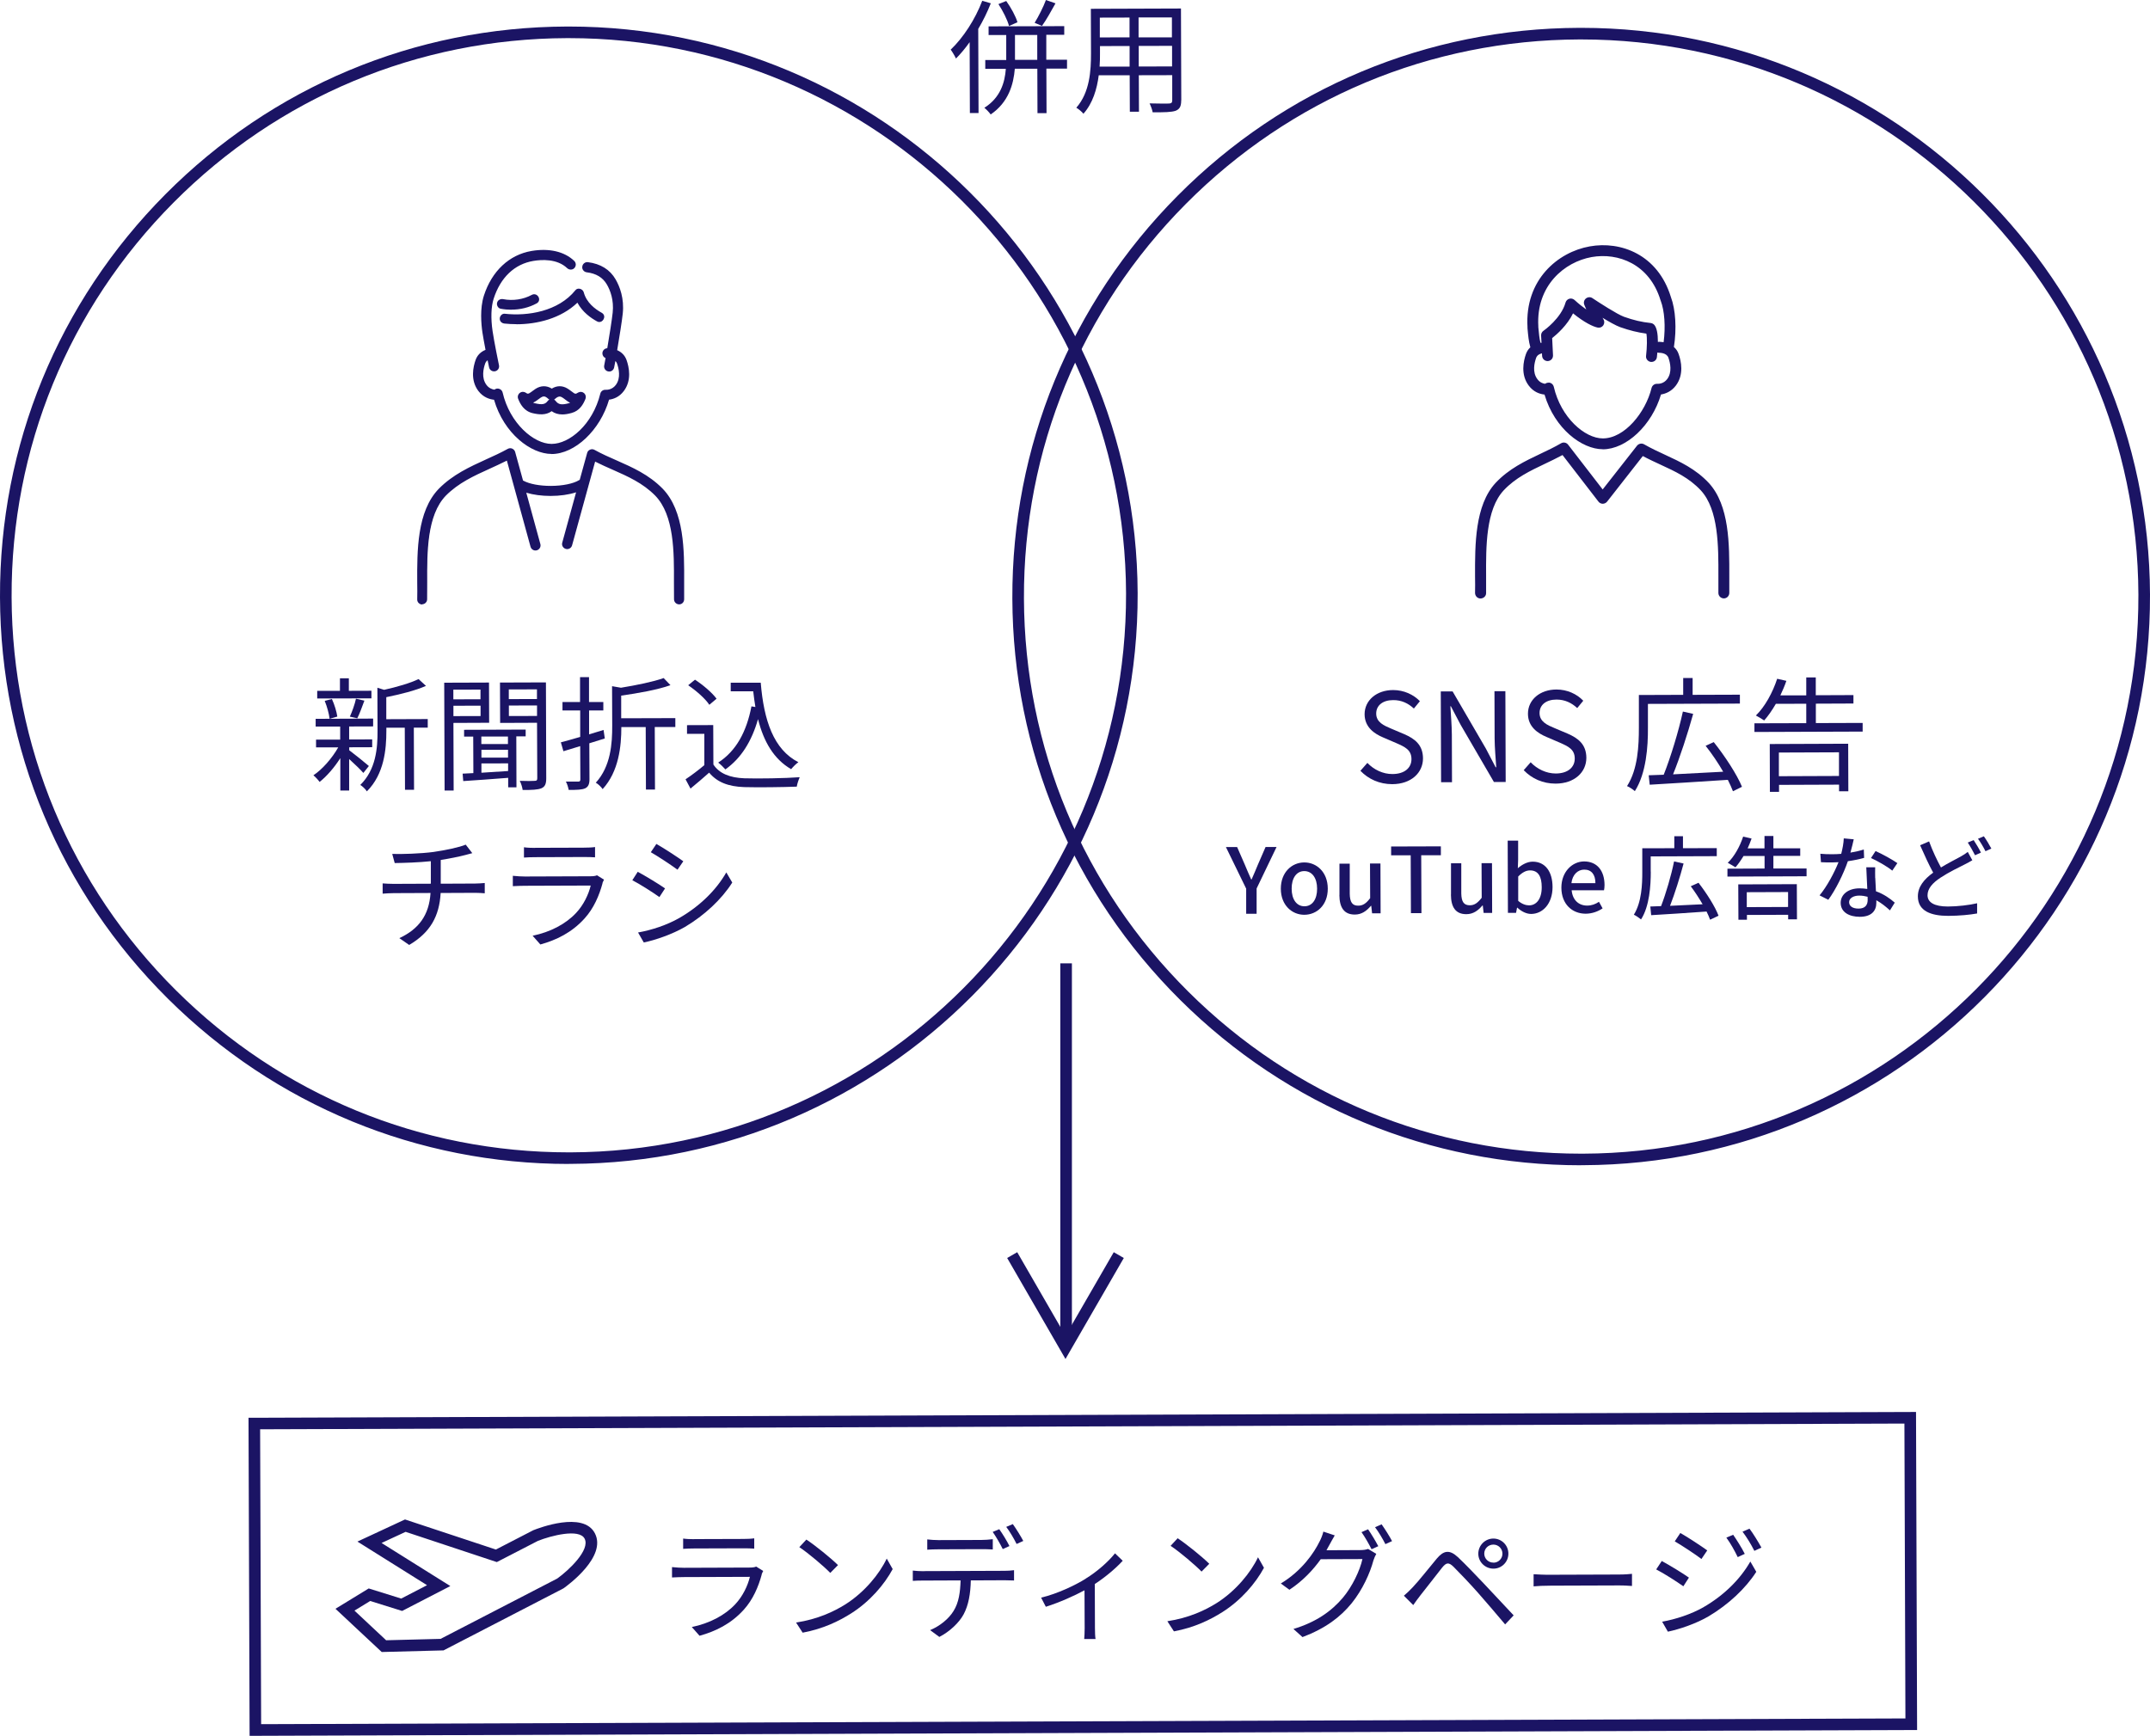 <?xml version="1.0" encoding="UTF-8"?>
<svg id="_レイヤー_2" data-name="レイヤー 2" xmlns="http://www.w3.org/2000/svg" viewBox="0 0 277.96 224.46">
  <defs>
    <style>
      .cls-1 {
        fill: #1b1464;
        stroke-width: 0px;
      }
    </style>
  </defs>
  <g id="_レイヤー_1-2" data-name="レイヤー 1">
    <g>
      <g>
        <path class="cls-1" d="M46.97,99.94c-.34-.4-1.16-1.18-1.83-1.79v4.07s-1.14,0-1.14,0v-4.19c-.79,1.24-1.78,2.37-2.68,3.08-.19-.27-.55-.65-.8-.86,1.15-.76,2.41-2.2,3.21-3.61h-2.87s0-1,0-1h3.12s0-1.69,0-1.69h-3.17s0-1,0-1l7.43-.03v1.01s-3.1.01-3.1.01v1.68s2.98-.01,2.98-.01v1.01s-2.97.01-2.97.01v.38c.61.45,2.17,1.71,2.54,2.04l-.7.88ZM48.02,90.3l-7.01.02v-.99s2.94,0,2.94,0v-1.62s1.15,0,1.15,0v1.62s2.92-.01,2.92-.01v.99ZM42.61,92.93c-.07-.62-.33-1.58-.63-2.3l.93-.24c.34.72.61,1.66.7,2.27l-.99.28ZM45.23,92.67c.29-.64.65-1.63.79-2.32l1.09.25c-.3.8-.62,1.7-.92,2.28l-.96-.21ZM55.29,94.09h-1.79s.03,8.04.03,8.04h-1.17s-.03-8.03-.03-8.03h-2.38s0,.41,0,.41c0,2.38-.28,5.59-2.52,7.82-.15-.26-.58-.67-.85-.83,2.03-1.99,2.24-4.76,2.23-7l-.02-5.57.87.27c1.63-.36,3.42-.88,4.45-1.39l.96.88c-1.36.61-3.36,1.1-5.13,1.46v2.85s5.36-.02,5.36-.02v1.12Z"/>
        <path class="cls-1" d="M58.62,93.48l.03,8.74h-1.17s-.05-13.94-.05-13.94l5.79-.02.02,5.2-4.63.02ZM58.61,89.18v1.25s3.51-.01,3.51-.01v-1.25s-3.51.01-3.51.01ZM62.13,92.59v-1.34s-3.51.01-3.51.01v1.34s3.51-.01,3.51-.01ZM66.75,95.23l.02,6.58h-1.07s0-1.23,0-1.23c-2.14.17-4.26.32-5.81.42l-.08-.96c.42-.02.88-.04,1.39-.07l-.02-4.72h-1.18s0-.88,0-.88l7.96-.03v.88s-1.2,0-1.2,0ZM65.67,95.24h-3.44s0,.97,0,.97h3.44s0-.97,0-.97ZM65.68,96.95h-3.44s0,1.02,0,1.02h3.44s0-1.02,0-1.02ZM62.25,99.92c1.07-.07,2.26-.14,3.44-.22v-.99s-3.45.01-3.45.01v1.2ZM70.62,100.63c0,.7-.14,1.09-.62,1.3-.46.19-1.23.23-2.43.22-.03-.3-.2-.86-.37-1.18.88.03,1.7.03,1.94,0,.24,0,.32-.08.32-.34l-.03-7.17-4.77.02-.02-5.22,5.94-.02.04,12.39ZM65.78,89.15v1.25s3.64-.01,3.64-.01v-1.25s-3.64.01-3.64.01ZM69.43,92.58v-1.36s-3.64.01-3.64.01v1.36s3.64-.01,3.64-.01Z"/>
        <path class="cls-1" d="M76.19,96.11l.02,4.64c0,.66-.16.99-.56,1.19-.42.18-1.06.21-2.13.2-.05-.29-.19-.78-.36-1.07.72.01,1.38.01,1.58,0,.21,0,.29-.06.29-.3l-.02-4.29-2.17.66-.33-1.15c.69-.18,1.55-.42,2.5-.7v-3.42s-2.29,0-2.29,0v-1.09s2.27,0,2.27,0v-3.22s1.16,0,1.16,0v3.22s1.85,0,1.85,0v1.09s-1.84,0-1.84,0v3.09s1.87-.57,1.87-.57l.16,1.1-2.02.63ZM87.32,94.01h-2.67s.03,8.09.03,8.09h-1.17s-.03-8.08-.03-8.08h-3.15c0,2.46-.32,5.73-2.42,8.02-.16-.26-.59-.67-.88-.83,1.93-2.12,2.13-5.05,2.12-7.39l-.02-5.09,1.15.2c2.02-.33,4.21-.78,5.52-1.25l.88.92c-1.68.6-4.19,1.04-6.37,1.35v2.93s7-.02,7-.02v1.14Z"/>
        <path class="cls-1" d="M92.23,98.86c.76,1.17,2.15,1.71,3.99,1.78,1.75.06,5.3,0,7.17-.14-.13.29-.33.85-.38,1.22-1.74.07-5.03.11-6.79.06-2.08-.07-3.51-.64-4.54-1.87-.77.68-1.56,1.37-2.41,2.06l-.64-1.2c.73-.48,1.63-1.16,2.43-1.83v-4.05s-2.24,0-2.24,0v-1.12s3.39-.01,3.39-.01l.02,5.11ZM91.7,91.13c-.5-.77-1.69-1.82-2.73-2.52l.88-.72c1.03.67,2.23,1.69,2.79,2.46l-.94.79ZM98.35,88.27c.4,4.88,1.66,8.65,4.87,10.29-.29.19-.7.61-.94.9-2.24-1.3-3.55-3.56-4.28-6.47-.82,2.87-2.18,5.05-4.22,6.5-.19-.22-.66-.69-.93-.88,2.33-1.5,3.67-4,4.3-7.27l.51.08c-.11-.66-.2-1.33-.28-2.03h-2.91s0-1.11,0-1.11h3.89Z"/>
        <path class="cls-1" d="M56.08,110.16c1.46-.21,3.34-.6,4.13-.94l.85,1.1c-.35.1-.67.18-.9.24-.8.21-2.03.46-3.18.64v3.07s4.43-.02,4.43-.02c.35,0,.93-.04,1.26-.07v1.33c-.35-.03-.83-.06-1.23-.06l-4.47.02c-.17,2.99-1.33,5.11-4.07,6.72l-1.27-.88c2.52-1.18,3.85-2.98,4.03-5.84l-4.75.02c-.51,0-1.06.04-1.44.07v-1.33c.36.03.92.06,1.41.06l4.82-.02v-2.91c-1.63.17-3.43.22-4.67.24l-.32-1.18c1.22.04,3.65-.03,5.38-.26Z"/>
        <path class="cls-1" d="M77.9,114.21c-.43,1.59-1.14,3.25-2.32,4.55-1.67,1.85-3.67,2.8-5.72,3.37l-1-1.13c2.27-.47,4.27-1.5,5.62-2.95.97-1.03,1.61-2.39,1.89-3.54l-8.5.03c-.38,0-.99.02-1.57.05v-1.34c.59.06,1.13.09,1.56.09l8.44-.03c.37,0,.7-.03.88-.13l.91.57c-.08.14-.17.35-.21.46ZM69.18,109.63l6.29-.02c.51,0,1.07-.02,1.46-.08v1.33c-.38-.03-.92-.04-1.47-.04l-6.28.02c-.5,0-1.01.02-1.44.05v-1.33c.41.06.92.08,1.44.08Z"/>
        <path class="cls-1" d="M85.98,114.88l-.73,1.12c-.79-.57-2.54-1.69-3.5-2.18l.7-1.09c.95.51,2.82,1.64,3.53,2.15ZM87.85,118.69c2.65-1.53,4.76-3.62,6.05-5.88l.77,1.31c-1.37,2.17-3.59,4.24-6.13,5.75-1.61.93-3.82,1.7-5.31,2l-.74-1.29c1.76-.31,3.74-.96,5.36-1.89ZM88.34,111.37l-.75,1.09c-.77-.57-2.5-1.72-3.45-2.26l.72-1.07c.95.53,2.79,1.74,3.48,2.24Z"/>
      </g>
      <g>
        <path class="cls-1" d="M175.89,99.66l.89-1.01c.84.88,2.02,1.45,3.24,1.44,1.54,0,2.46-.78,2.46-1.93,0-1.2-.85-1.58-1.96-2.07l-1.7-.73c-1.09-.46-2.39-1.29-2.4-3,0-1.81,1.56-3.13,3.69-3.13,1.39,0,2.63.58,3.46,1.44l-.78.95c-.72-.67-1.59-1.1-2.68-1.09-1.33,0-2.19.68-2.19,1.74,0,1.14,1.03,1.56,1.94,1.95l1.68.71c1.36.59,2.42,1.38,2.43,3.13,0,1.86-1.52,3.33-3.97,3.34-1.67,0-3.09-.66-4.12-1.73Z"/>
        <path class="cls-1" d="M186.26,89.41h1.54s4.3,7.39,4.3,7.39l1.26,2.41h.08c-.08-1.18-.2-2.5-.21-3.71l-.02-6.12h1.41s.04,11.74.04,11.74h-1.52s-4.3-7.39-4.3-7.39l-1.27-2.41h-.06c.07,1.18.18,2.43.19,3.67l.02,6.16h-1.41s-.04-11.74-.04-11.74Z"/>
        <path class="cls-1" d="M197,99.58l.89-1.01c.84.88,2.02,1.45,3.24,1.45,1.54,0,2.46-.78,2.46-1.93,0-1.2-.85-1.58-1.96-2.07l-1.7-.73c-1.09-.46-2.39-1.29-2.39-3,0-1.81,1.56-3.13,3.69-3.13,1.39,0,2.63.58,3.46,1.45l-.78.95c-.72-.67-1.59-1.1-2.68-1.1-1.33,0-2.19.68-2.19,1.74,0,1.14,1.03,1.57,1.94,1.95l1.68.71c1.36.59,2.42,1.38,2.43,3.13,0,1.86-1.52,3.33-3.97,3.34-1.67,0-3.09-.66-4.12-1.73Z"/>
        <path class="cls-1" d="M213.05,91.01v3.09c.02,2.4-.21,5.89-1.69,8.2-.21-.19-.71-.54-1.01-.65,1.42-2.2,1.53-5.32,1.53-7.54v-4.24s5.73-.02,5.73-.02v-2.18s1.22,0,1.22,0v2.18s6.11-.02,6.11-.02v1.15s-11.89.04-11.89.04ZM224.04,102.31c-.16-.43-.39-.93-.66-1.47-3.68.25-7.51.47-10.1.63l-.13-1.22c.58-.02,1.23-.05,1.94-.07.89-2.23,1.93-5.64,2.48-8.17l1.33.3c-.7,2.52-1.71,5.62-2.6,7.82,1.98-.1,4.26-.22,6.48-.34-.66-1.15-1.48-2.35-2.27-3.35l1.05-.48c1.43,1.79,3.01,4.2,3.65,5.78l-1.18.58Z"/>
        <path class="cls-1" d="M240.81,93.48v1.12s-13.99.05-13.99.05v-1.12s6.7-.02,6.7-.02v-2.51s-3.93.01-3.93.01c-.48.82-.99,1.57-1.51,2.15-.24-.16-.77-.48-1.07-.64,1.17-1.14,2.17-2.97,2.75-4.75l1.19.27c-.22.64-.49,1.27-.78,1.88h3.35s0-2.32,0-2.32h1.23s0,2.3,0,2.3l4.87-.02v1.09s-4.86.02-4.86.02v2.51s6.06-.02,6.06-.02ZM228.79,96.21l10.15-.04.02,6.15h-1.2s0-.86,0-.86l-7.76.03v.9s-1.18,0-1.18,0l-.02-6.18ZM229.98,97.31v3.06s7.77-.03,7.77-.03v-3.06s-7.77.03-7.77.03Z"/>
      </g>
      <g>
        <path class="cls-1" d="M98.48,203.6c-.43,1.59-1.14,3.25-2.32,4.55-1.67,1.85-3.67,2.8-5.72,3.37l-1-1.13c2.27-.47,4.27-1.5,5.62-2.95.97-1.03,1.61-2.39,1.89-3.54l-8.5.03c-.38,0-.99.02-1.57.05v-1.34c.59.06,1.13.09,1.56.09l8.44-.03c.37,0,.7-.03.88-.13l.91.57c-.08.14-.17.35-.21.46ZM89.76,199.02l6.29-.02c.51,0,1.07-.02,1.46-.08v1.33c-.38-.03-.92-.04-1.47-.04l-6.28.02c-.5,0-1.01.02-1.44.05v-1.33c.41.06.92.08,1.44.08Z"/>
        <path class="cls-1" d="M109.31,207.45c2.46-1.56,4.4-3.94,5.33-5.91l.77,1.36c-1.08,2-2.95,4.19-5.36,5.72-1.6,1.01-3.61,2-6.28,2.5l-.85-1.31c2.8-.43,4.88-1.41,6.39-2.36ZM108.34,202.38l-1,1.01c-.8-.83-2.81-2.54-4-3.33l.91-.98c1.14.75,3.19,2.41,4.09,3.3Z"/>
        <path class="cls-1" d="M119.37,203.16l10.48-.04c.34,0,.86-.02,1.25-.08v1.33c-.35-.01-.86-.03-1.24-.03l-4.35.02c-.04,1.73-.29,3.19-.93,4.39-.57,1.06-1.78,2.22-3.14,2.92l-1.19-.88c1.25-.52,2.4-1.45,3.02-2.46.7-1.11.87-2.45.92-3.97l-4.8.02c-.48,0-.94,0-1.38.04v-1.33c.43.05.88.08,1.37.08ZM121.32,199.15l5.54-.02c.46,0,1.02-.04,1.49-.1v1.33c-.46-.03-1.02-.04-1.48-.04l-5.52.02c-.53,0-1.06.02-1.47.05v-1.33c.46.05.94.09,1.45.09ZM130.5,199.92l-.86.39c-.32-.66-.87-1.61-1.3-2.22l.85-.35c.4.56,1,1.53,1.32,2.19ZM132.29,199.26l-.86.39c-.35-.7-.87-1.6-1.34-2.21l.85-.36c.42.58,1.04,1.58,1.35,2.17Z"/>
        <path class="cls-1" d="M140.35,204.14c1.52-.93,2.99-2.25,3.8-3.28l1,.96c-.8.88-2.15,2.06-3.61,3.01l.02,5.7c0,.5.02,1.15.08,1.41h-1.47c.03-.25.06-.91.06-1.4l-.02-4.9c-1.34.72-3.2,1.56-5,2.13l-.61-1.18c2.11-.5,4.46-1.63,5.75-2.44Z"/>
        <path class="cls-1" d="M157.31,207.28c2.46-1.56,4.4-3.94,5.33-5.91l.77,1.36c-1.08,2-2.95,4.19-5.36,5.72-1.6,1.01-3.61,2-6.28,2.5l-.85-1.31c2.8-.43,4.88-1.41,6.39-2.36ZM156.34,202.21l-1,1.01c-.8-.83-2.81-2.54-4-3.33l.91-.98c1.14.75,3.19,2.41,4.09,3.3Z"/>
        <path class="cls-1" d="M171.86,199.79c-.11.22-.24.45-.37.67l4.34-.02c.43,0,.79-.05,1.04-.15l1.06.64c-.13.22-.29.59-.37.85-.43,1.62-1.4,3.78-2.81,5.53-1.45,1.78-3.37,3.25-6.36,4.38l-1.17-1.05c2.94-.88,4.94-2.32,6.39-4.04,1.23-1.46,2.21-3.54,2.53-5l-5.39.02c-.97,1.36-2.29,2.79-4.05,3.95l-1.11-.81c2.75-1.66,4.31-4,5.01-5.43.16-.29.4-.87.49-1.28l1.47.49c-.25.42-.54.96-.7,1.25ZM178.18,199.94l-.86.39c-.32-.64-.87-1.61-1.3-2.21l.85-.37c.4.58.98,1.53,1.32,2.19ZM179.97,199.28l-.86.39c-.35-.69-.89-1.6-1.34-2.19l.85-.37c.42.59,1.05,1.58,1.35,2.17Z"/>
        <path class="cls-1" d="M182.63,205.26c.75-.77,2.14-2.55,3.14-3.74.86-1.01,1.61-1.19,2.71-.17.98.92,2.34,2.35,3.29,3.35,1.08,1.13,2.68,2.87,3.92,4.18l-1.1,1.17c-1.14-1.37-2.56-3-3.58-4.17-.93-1.05-2.43-2.63-3.1-3.29-.63-.61-.93-.54-1.47.12-.76.95-2.09,2.7-2.82,3.6-.32.4-.67.9-.91,1.24l-1.21-1.21c.42-.35.7-.64,1.13-1.08ZM193.07,198.95c1.07,0,1.94.87,1.94,1.95,0,1.07-.86,1.94-1.93,1.94-1.07,0-1.96-.86-1.96-1.93,0-1.07.87-1.96,1.95-1.96ZM193.08,202.07c.64,0,1.17-.53,1.16-1.17,0-.66-.53-1.17-1.17-1.17-.66,0-1.18.52-1.18,1.17,0,.64.53,1.17,1.19,1.16Z"/>
        <path class="cls-1" d="M200.49,203.63l8.77-.03c.8,0,1.38-.05,1.73-.09v1.57c-.31-.01-.99-.08-1.71-.07l-8.79.03c-.88,0-1.73.04-2.22.09v-1.57c.48.03,1.32.08,2.22.07Z"/>
        <path class="cls-1" d="M218.35,204l-.72,1.12c-.8-.57-2.54-1.69-3.51-2.18l.72-1.09c.95.51,2.82,1.65,3.51,2.15ZM220.24,207.82c2.65-1.53,4.76-3.63,6.05-5.9l.77,1.33c-1.38,2.15-3.59,4.22-6.14,5.74-1.6.95-3.8,1.69-5.29,2l-.74-1.29c1.74-.31,3.74-.96,5.36-1.88ZM220.72,200.48l-.75,1.11c-.77-.59-2.52-1.74-3.45-2.28l.72-1.08c.95.53,2.79,1.75,3.48,2.25ZM225.57,200.93l-.91.42c-.4-.83-.93-1.79-1.47-2.52l.88-.37c.4.57,1.13,1.72,1.5,2.47ZM227.72,200.12l-.91.42c-.43-.85-.98-1.76-1.53-2.48l.9-.39c.43.56,1.14,1.71,1.54,2.44Z"/>
      </g>
      <path class="cls-1" d="M32.27,224.46l-.14-41.13h.75s214.83-.75,214.83-.75l.14,41.13h-.75s-214.83.75-214.83.75ZM33.63,184.82l.13,38.13,212.58-.74-.13-38.13-212.58.74Z"/>
      <g>
        <path class="cls-1" d="M128.09.44c-.44,1.12-1,2.26-1.62,3.3l.04,10.88h-1.12s-.03-9.17-.03-9.17c-.57.8-1.16,1.51-1.77,2.12-.11-.26-.47-.88-.68-1.15,1.61-1.53,3.16-3.9,4.08-6.32l1.11.33ZM137.95,8.87h-2.67s.02,5.76.02,5.76h-1.17s-.02-5.74-.02-5.74h-2.91c-.17,2.04-.82,4.34-3.12,5.91-.18-.26-.55-.65-.82-.86,2.09-1.32,2.65-3.29,2.78-5.04h-2.66s0-1.14,0-1.14h2.71s0-.2,0-.2v-3.03s-2.28,0-2.28,0v-1.12s9.78-.03,9.78-.03v1.12s-2.32,0-2.32,0v3.22s2.68,0,2.68,0v1.15ZM130.45,3.36c-.19-.75-.79-1.95-1.37-2.83l1.01-.4c.61.85,1.24,2,1.45,2.75l-1.09.48ZM134.1,7.74v-3.22s-2.88,0-2.88,0v3.03s.01.19.01.19h2.87ZM136.46.43c-.56,1.01-1.21,2.18-1.75,2.92l-.95-.4c.49-.79,1.13-2.05,1.46-2.95l1.23.43Z"/>
        <path class="cls-1" d="M152.71,12.99c0,.77-.2,1.12-.71,1.33-.54.19-1.47.21-2.98.2-.05-.32-.24-.83-.4-1.15,1.12.04,2.21.02,2.5.02.32-.02.43-.11.43-.42v-3.25s-4.32.01-4.32.01l.02,4.72h-1.18s-.02-4.72-.02-4.72h-4c-.23,1.79-.77,3.62-1.98,4.98-.18-.24-.66-.64-.92-.78,1.75-1.99,1.9-4.81,1.9-7.03l-.02-5.76,11.65-.04.04,11.88ZM146.04,8.61v-2.66s-3.83.01-3.83.01v.94c0,.53,0,1.12-.05,1.71h3.89ZM142.19,2.28v2.56s3.84-.01,3.84-.01v-2.56s-3.84.01-3.84.01ZM151.51,2.25h-4.31s0,2.58,0,2.58h4.31s0-2.58,0-2.58ZM151.53,8.59v-2.66s-4.31.01-4.31.01v2.66s4.31-.01,4.31-.01Z"/>
      </g>
      <g>
        <path class="cls-1" d="M161.1,114.89l-2.61-5.36h1.45s1,2.29,1,2.29c.27.64.52,1.24.82,1.9h.05c.28-.66.56-1.26.81-1.9l1-2.3h1.42s-2.58,5.37-2.58,5.37v3.27s-1.35,0-1.35,0v-3.27Z"/>
        <path class="cls-1" d="M165.59,114.92c0-2.14,1.43-3.39,3.02-3.4s3.04,1.23,3.05,3.38-1.43,3.38-3.02,3.39-3.04-1.22-3.05-3.36ZM170.28,114.91c0-1.36-.64-2.27-1.66-2.27-1.01,0-1.64.92-1.63,2.28,0,1.37.64,2.27,1.65,2.27,1.02,0,1.65-.91,1.64-2.28Z"/>
        <path class="cls-1" d="M173.17,115.73v-4.05s1.33,0,1.33,0v3.89c.02,1.1.34,1.55,1.1,1.54.6,0,1.01-.28,1.54-.97l-.02-4.48h1.35s.02,6.44.02,6.44h-1.1s-.11-.97-.11-.97h-.04c-.58.68-1.21,1.13-2.09,1.13-1.38,0-1.98-.9-1.99-2.54Z"/>
        <path class="cls-1" d="M182.38,110.6h-2.53s0-1.14,0-1.14l6.43-.02v1.15s-2.54,0-2.54,0l.03,7.49h-1.36s-.03-7.48-.03-7.48Z"/>
        <path class="cls-1" d="M187.59,115.68v-4.05s1.33,0,1.33,0v3.89c.02,1.1.34,1.54,1.1,1.54.6,0,1.01-.29,1.54-.97l-.02-4.48h1.35s.02,6.44.02,6.44h-1.1s-.11-.97-.11-.97h-.04c-.58.68-1.21,1.13-2.09,1.13-1.38,0-1.98-.9-1.99-2.54Z"/>
        <path class="cls-1" d="M196.17,117.37h-.04l-.13.67h-1.05s-.03-9.34-.03-9.34h1.35s0,2.47,0,2.47l-.04,1.1c.55-.48,1.24-.85,1.92-.85,1.63,0,2.56,1.29,2.57,3.27,0,2.21-1.31,3.49-2.77,3.49-.59,0-1.23-.3-1.78-.81ZM199.32,114.72c0-1.35-.44-2.18-1.52-2.17-.5,0-1,.26-1.52.79v3.15c.5.43,1.01.58,1.41.58.94,0,1.64-.84,1.63-2.35Z"/>
        <path class="cls-1" d="M201.86,114.79c0-2.09,1.43-3.39,2.93-3.4,1.71,0,2.64,1.22,2.65,3.04,0,.27-.03.53-.07.69h-4.18c.11,1.24.89,1.98,2,1.98.57,0,1.07-.18,1.53-.49l.47.85c-.6.4-1.33.68-2.18.69-1.75,0-3.14-1.23-3.15-3.36ZM206.26,114.19c0-1.1-.51-1.75-1.45-1.74-.81,0-1.52.63-1.65,1.75h3.09Z"/>
        <path class="cls-1" d="M213.42,112.7c0,1.8-.16,4.48-1.26,6.19-.19-.16-.67-.5-.93-.61,1.01-1.62,1.1-3.94,1.09-5.58v-3.01s4.14-.01,4.14-.01v-1.55s1.12,0,1.12,0v1.55s4.37-.01,4.37-.01v1.04s-8.54.03-8.54.03v1.97ZM221.08,118.91c-.11-.3-.26-.67-.45-1.04-2.59.19-5.31.36-7.16.47l-.11-1.12c.41-.01.88-.04,1.39-.05.62-1.61,1.32-3.98,1.68-5.78l1.23.27c-.47,1.79-1.15,3.92-1.75,5.47,1.29-.06,2.75-.13,4.21-.2-.46-.79-1-1.62-1.53-2.33l1-.45c1.02,1.31,2.14,3.06,2.59,4.26l-1.1.52Z"/>
        <path class="cls-1" d="M233.56,112.29v1.02s-10.23.04-10.23.04v-1.02s4.8-.02,4.8-.02v-1.62s-2.72,0-2.72,0c-.34.56-.69,1.06-1.04,1.46-.24-.15-.73-.44-1-.58.84-.8,1.57-2.11,1.99-3.39l1.09.25c-.15.42-.32.86-.51,1.27h2.18s0-1.6,0-1.6h1.15s0,1.59,0,1.59h3.47s0,.98,0,.98h-3.47s0,1.63,0,1.63h4.28ZM224.73,114.36l7.57-.03.02,4.55h-1.14s0-.59,0-.59l-5.33.02v.62s-1.1,0-1.1,0l-.02-4.57ZM225.83,115.37v1.93s5.34-.02,5.34-.02v-1.93s-5.34.02-5.34.02Z"/>
        <path class="cls-1" d="M239.24,110.25c.6-.1,1.18-.23,1.72-.4l.04,1.08c-.59.17-1.31.32-2.1.43-.57,1.65-1.58,3.7-2.53,4.99l-1.13-.57c.96-1.15,1.92-2.96,2.45-4.29-.29.01-.57.03-.86.03-.45,0-.94,0-1.41-.03l-.08-1.09c.46.04,1.02.07,1.49.06.39,0,.8-.01,1.21-.05.17-.66.31-1.38.33-2l1.29.12c-.09.41-.25,1.07-.43,1.72ZM242.44,113.52c.01.39.05,1.07.09,1.73,1.01.36,1.83.94,2.43,1.47l-.62,1c-.46-.42-1.06-.92-1.76-1.31,0,.12,0,.23,0,.33,0,1-.59,1.81-2.14,1.81-1.36,0-2.46-.58-2.47-1.8,0-1.1.99-1.88,2.44-1.88.35,0,.68.03,1,.08-.04-.93-.1-2.03-.13-2.8h1.15c-.02.49,0,.9,0,1.37ZM240.28,117.49c.89,0,1.18-.5,1.18-1.13,0-.11,0-.25-.01-.4-.34-.09-.7-.15-1.09-.15-.77,0-1.3.36-1.3.84,0,.5.42.84,1.22.84ZM241.89,110.95l.59-.9c.85.37,2.23,1.14,2.82,1.56l-.66.97c-.65-.54-1.95-1.27-2.75-1.63Z"/>
        <path class="cls-1" d="M250.94,112.17c.96-.59,1.92-1.06,2.51-1.39.39-.22.68-.4.95-.62l.59,1.08c-.3.19-.63.35-1.01.55-.77.39-1.99.97-3.1,1.7-1.03.68-1.68,1.41-1.68,2.27,0,.93.88,1.46,2.63,1.46,1.24,0,2.81-.19,3.78-.42v1.32c-.94.17-2.25.3-3.73.31-2.26,0-3.93-.64-3.93-2.52,0-1.24.79-2.21,1.98-3.07-.54-.98-1.14-2.29-1.69-3.54l1.16-.5c.46,1.26,1.04,2.46,1.54,3.38ZM256.1,110.25l-.76.34c-.24-.48-.63-1.18-.94-1.64l.76-.32c.29.43.72,1.16.94,1.61ZM257.45,109.73l-.76.34c-.25-.5-.64-1.18-.97-1.61l.76-.32c.31.43.75,1.17.97,1.59Z"/>
      </g>
      <path class="cls-1" d="M73.53,150.51c-19.54,0-37.93-7.58-51.81-21.36C7.78,115.31.07,96.87,0,77.23c-.07-19.64,7.52-38.14,21.36-52.08C35.2,11.21,53.64,3.5,73.28,3.43h.26c40.43,0,73.39,32.82,73.54,73.28.14,40.55-32.73,73.65-73.28,73.79h-.26ZM73.54,4.93h-.25c-19.24.07-37.31,7.62-50.87,21.28C8.86,39.86,1.43,57.98,1.5,77.22s7.62,37.31,21.28,50.87c13.59,13.5,31.61,20.92,50.75,20.92h.26c39.72-.14,71.92-32.57,71.79-72.29h0c-.14-39.64-32.43-71.79-72.04-71.79Z"/>
      <g>
        <g>
          <path class="cls-1" d="M223.45,74.5c.01-4.05.03-9.09-2.62-11.97-1.69-1.8-3.68-2.72-5.6-3.61-.9-.42-1.83-.85-2.73-1.37-.25-.14-.57-.08-.75.14l-4.54,5.79-4.56-5.92c-.18-.23-.5-.29-.75-.15-.87.5-1.79.94-2.68,1.36-1.99.95-4.06,1.93-5.77,3.75-2.65,2.87-2.63,7.92-2.62,11.97,0,.77,0,1.49,0,2.17,0,.32.25.59.57.59.32,0,.59-.25.59-.57.02-.69.01-1.42,0-2.2-.01-3.85-.03-8.64,2.31-11.17,1.56-1.66,3.43-2.55,5.42-3.49.76-.36,1.55-.73,2.32-1.16l4.71,6.11c.11.14.28.23.46.23.17,0,.35-.08.46-.22l4.69-5.99c.8.44,1.6.81,2.38,1.17,1.91.88,3.71,1.72,5.24,3.34,2.34,2.54,2.33,7.33,2.31,11.17,0,.78,0,1.51,0,2.2,0,.32.27.57.58.57h.01c.32,0,.57-.27.57-.59-.01-.68-.01-1.4,0-2.17Z"/>
          <path class="cls-1" d="M191.4,77.39c-.39,0-.7-.33-.7-.72.02-.67.01-1.39,0-2.15-.01-4.09-.03-9.16,2.65-12.07,1.73-1.84,3.8-2.82,5.8-3.77.89-.42,1.81-.86,2.67-1.36.3-.18.7-.1.91.18l4.47,5.79,4.44-5.66c.22-.27.61-.35.91-.18.91.52,1.87.97,2.72,1.36,1.94.9,3.94,1.82,5.64,3.63,2.69,2.91,2.67,7.98,2.66,12.05v.02c0,.76,0,1.48,0,2.15,0,.39-.3.71-.69.72-.4,0-.71-.31-.72-.69-.01-.67-.01-1.37,0-2.2.01-3.83.03-8.59-2.28-11.09-1.51-1.61-3.3-2.44-5.19-3.31-.77-.36-1.54-.71-2.3-1.12l-4.62,5.9c-.13.16-.33.26-.55.27-.22,0-.43-.1-.56-.27l-4.65-6.03c-.76.41-1.54.78-2.23,1.11-1.97.94-3.84,1.82-5.38,3.46-2.31,2.5-2.29,7.26-2.27,11.09,0,.84,0,1.53,0,2.2,0,.38-.32.68-.72.69ZM202.19,57.47c-.08,0-.16.02-.23.06-.88.51-1.8.94-2.69,1.37-1.99.94-4.04,1.92-5.73,3.72-2.62,2.84-2.6,7.85-2.58,11.88,0,.78,0,1.5,0,2.17,0,.25.2.46.45.47.26,0,.46-.2.46-.45.01-.67.01-1.36,0-2.2-.01-3.87-.03-8.68,2.34-11.26,1.58-1.68,3.46-2.57,5.45-3.52.72-.34,1.53-.72,2.31-1.15l.09-.05.06.08,4.71,6.11c.09.11.22.18.36.18.14,0,.28-.07.36-.17l4.75-6.07.09.05c.79.43,1.58.8,2.36,1.15,1.94.9,3.75,1.74,5.3,3.38,2.38,2.58,2.36,7.39,2.34,11.26,0,.84,0,1.53,0,2.2,0,.25.21.45.46.45.26,0,.46-.21.46-.47-.02-.67-.01-1.39,0-2.16l.12-.02h-.12c.01-4.03.03-9.04-2.59-11.88-1.67-1.78-3.64-2.69-5.55-3.57-.86-.4-1.83-.85-2.75-1.38-.19-.11-.45-.06-.59.11l-4.64,5.92-.1-.13-4.56-5.92c-.09-.12-.22-.18-.36-.18Z"/>
        </g>
        <g>
          <path class="cls-1" d="M199.78,50.9c1.26,4.38,4.76,7.07,7.44,7.07,3.04,0,6.31-3.14,7.44-7.08.53-.06,1.31-.3,1.92-1.11,1.03-1.38.66-3.07.34-3.96-.14-.4-.37-.69-.63-.91.38-2.37.24-4.84-.37-6.47-1.66-5.44-6.39-7.16-10.35-6.46-4.07.72-8.3,4.25-7.96,10.31v.14c.1,1.03.16,1.71.39,2.52-.27.23-.47.52-.59.87-.32.89-.7,2.59.34,3.96.65.87,1.5,1.08,2.04,1.12ZM215.64,49.09c-.5.67-1.2.68-1.4.66-.28-.02-.53.17-.6.44-.78,3.2-3.55,6.62-6.42,6.62-2.36,0-5.52-2.72-6.46-6.77-.07-.29-.35-.49-.65-.44-.12.02-.22.07-.31.15-.3-.03-.76-.17-1.13-.66-.71-.94-.41-2.21-.17-2.87.04-.12.17-.47.76-.64.08-.02.15-.06.22-.12l.03.54c.02.32.29.56.61.55.32-.02.57-.29.55-.61l-.11-2.3c.6-.46,2.03-1.68,2.79-3.34,1.38,1.15,2.6,1.78,3.26,1.92.23.04.46-.05.59-.24.13-.19.14-.44.01-.64s-.24-.41-.36-.63c.95.59,2.06,1.24,2.69,1.46,1.22.43,2.29.69,3.43.84.13.51.12,1.79-.02,3.01-.04.32.19.61.51.64.02,0,.05,0,.07,0,.29,0,.54-.22.58-.51.02-.21.05-.48.08-.78.1.07.22.11.35.12.04,0,1.04-.02,1.3.72.24.67.53,1.93-.17,2.87ZM205.76,33.13c3.45-.61,7.59.9,9.04,5.67,0,.01,0,.03.01.04.52,1.35.65,3.5.37,5.57-.38-.08-.68-.08-.71-.07-.1,0-.19.03-.26.08.01-.91-.07-1.86-.42-2.3-.1-.12-.24-.2-.39-.21-1.17-.12-2.25-.38-3.49-.82-.89-.32-3.27-1.85-4.11-2.42-.21-.14-.49-.13-.69.03-.2.16-.27.43-.18.66.01.03.18.46.44,1.02-.55-.35-1.2-.84-1.9-1.49-.15-.14-.36-.19-.55-.13-.19.06-.35.21-.4.4-.59,2.11-2.88,3.7-2.9,3.72-.17.11-.26.31-.25.51l.06,1.16c-.11-.07-.24-.11-.37-.1-.16-.62-.21-1.18-.29-2.1v-.12c-.31-5.33,3.41-8.44,7-9.08Z"/>
          <path class="cls-1" d="M207.21,58.09c-2.69,0-6.22-2.64-7.53-7.07-.6-.06-1.41-.32-2.04-1.16-1.07-1.42-.68-3.17-.36-4.08.12-.34.31-.63.57-.87-.22-.8-.28-1.47-.37-2.47v-.14c-.36-6.13,3.93-9.71,8.05-10.44,4-.72,8.8,1.04,10.49,6.55.61,1.62.76,4.09.39,6.46.28.25.49.55.61.91.33.91.71,2.66-.36,4.08-.6.79-1.36,1.06-1.92,1.15-1.18,3.98-4.47,7.09-7.54,7.09ZM207.25,31.96c-.56,0-1.12.05-1.67.15-4.02.71-8.19,4.2-7.86,10.17v.13c.1,1.02.15,1.69.39,2.5l.02.08-.06.05c-.25.22-.44.5-.56.82-.31.87-.68,2.52.32,3.85.61.81,1.4,1.03,1.95,1.07h.09s.02.09.02.09c1.25,4.37,4.7,6.97,7.31,6.97,2.98,0,6.19-3.07,7.32-6.99l.02-.08h.08c.52-.07,1.26-.3,1.83-1.07,1-1.33.63-2.98.32-3.85-.12-.34-.32-.63-.59-.85l-.06-.05v-.07c.39-2.35.25-4.8-.35-6.41-1.42-4.62-5.07-6.53-8.54-6.53ZM207.21,56.93c-2.41,0-5.63-2.76-6.58-6.87-.05-.23-.28-.39-.51-.35-.09.01-.17.05-.24.11l-.04.04h-.06c-.34-.04-.83-.2-1.21-.71-.74-.99-.44-2.3-.19-2.99.12-.35.41-.59.85-.72.06-.02.12-.05.17-.09l.19-.17.04.79c.01.25.22.43.48.43.12,0,.23-.06.31-.15.08-.09.12-.21.12-.33l-.12-2.36.05-.04c.58-.45,2-1.66,2.75-3.29l.07-.15.13.1c1.46,1.21,2.64,1.78,3.2,1.89.18.04.36-.04.46-.19.1-.15.11-.35.01-.5-.12-.19-.24-.4-.36-.63l-.22-.41.39.25c.86.54,2.02,1.22,2.66,1.45,1.22.43,2.27.69,3.41.83h.08s.02.09.02.09c.13.53.13,1.84-.02,3.05-.03.25.15.48.4.51.02,0,.04,0,.05,0,.23,0,.42-.17.45-.4.02-.21.05-.48.08-.78l.02-.22.18.13c.08.06.18.09.28.09.05,0,1.13-.02,1.42.8.25.69.55,2-.19,2.99h0c-.54.72-1.29.73-1.51.71-.01,0-.02,0-.03,0-.2,0-.39.14-.44.35-.79,3.24-3.61,6.71-6.55,6.71ZM200.19,49.47c.33,0,.61.22.69.55.92,3.99,4.02,6.67,6.34,6.67,2.82,0,5.53-3.37,6.3-6.52.08-.33.39-.56.73-.54.19.01.83,0,1.29-.61h0c.67-.89.39-2.11.16-2.76-.23-.65-1.13-.64-1.18-.64-.09,0-.17-.02-.25-.04-.02.23-.04.44-.06.6-.04.36-.34.62-.7.62-.03,0-.05,0-.08,0-.39-.05-.67-.4-.62-.78.13-1.12.15-2.33.04-2.88-1.12-.15-2.17-.41-3.37-.83-.56-.2-1.5-.73-2.3-1.22.04.07.08.14.12.2.15.24.14.54-.02.78-.16.23-.44.35-.72.29-.61-.12-1.75-.67-3.19-1.84-.76,1.56-2.1,2.72-2.7,3.2l.11,2.23c0,.19-.05.37-.18.51-.13.14-.3.22-.49.23h-.03c-.38,0-.69-.29-.71-.67l-.02-.33s-.04.02-.07.02c-.53.15-.64.46-.68.56-.23.65-.52,1.86.16,2.76.31.42.7.56.99.6.09-.07.21-.12.33-.14.04,0,.07,0,.11,0ZM199.56,44.79l-.21-.15c-.09-.06-.19-.09-.29-.08h-.1s-.03-.09-.03-.09c-.16-.64-.21-1.23-.29-2.12v-.12c-.31-5.41,3.46-8.57,7.1-9.21h0c3.51-.62,7.71.92,9.18,5.76v.03c.54,1.37.68,3.53.38,5.63l-.02.13-.13-.03c-.37-.08-.65-.07-.68-.07-.07,0-.14.02-.21.06l-.19.11v-.22c.02-1.11-.12-1.88-.39-2.22-.08-.09-.19-.16-.31-.17-1.18-.12-2.27-.38-3.52-.82-.91-.32-3.3-1.87-4.14-2.44-.17-.11-.38-.1-.54.02-.16.12-.21.33-.14.52,0,0,.17.43.44,1.01l.18.39-.36-.23c-.62-.4-1.28-.92-1.92-1.5-.12-.11-.28-.14-.43-.1-.15.04-.27.16-.31.32-.59,2.13-2.85,3.72-2.95,3.79-.13.09-.21.24-.2.4l.07,1.41ZM199.15,44.31s.09.01.14.03l-.05-.95c-.01-.24.1-.48.31-.62.09-.06,2.28-1.61,2.85-3.65.07-.24.25-.42.49-.49.23-.07.49,0,.67.16.5.46,1.03.88,1.52,1.23-.15-.33-.24-.58-.26-.62-.11-.29-.03-.61.22-.81.24-.19.58-.21.83-.04.84.56,3.2,2.09,4.08,2.41,1.23.44,2.3.69,3.46.81.19.02.36.12.48.26.3.37.45,1.11.45,2.19.04-.01.09-.02.13-.02.03,0,.28,0,.61.05.26-2.02.12-4.07-.38-5.37,0-.02-.01-.03-.02-.05-1.43-4.7-5.49-6.19-8.9-5.59-3.53.63-7.2,3.7-6.9,8.95v.12c.08.84.13,1.41.27,1.99Z"/>
        </g>
      </g>
      <g>
        <g>
          <path class="cls-1" d="M63.96,51.57c1.24,4.34,4.7,7.01,7.34,7.01,3.01,0,6.24-3.11,7.35-7.02.52-.06,1.3-.28,1.9-1.09,1.02-1.35.64-3.02.33-3.89-.25-.69-.75-1.05-1.23-1.24.28-1.66.63-3.83.73-4.82.21-1.95-.37-3.44-.9-4.35-.72-1.24-1.89-1.97-3.49-2.17-.3-.04-.56.17-.59.46-.04.29.17.56.46.59,1.27.16,2.15.7,2.7,1.65.45.77.94,2.04.76,3.7-.1.97-.45,3.1-.72,4.72-.05,0-.09,0-.1,0-.29.01-.52.26-.51.55,0,.25.19.46.43.5-.1.56-.17.95-.19,1.04-.07.28.1.58.38.65.04.01.09.02.13.02.24,0,.45-.16.52-.4.03-.1.1-.5.2-1.06.18.11.33.27.42.51.24.67.54,1.94-.18,2.89-.51.68-1.22.69-1.43.67-.26-.01-.49.15-.55.41-1,4.08-4.11,6.6-6.42,6.6s-5.52-2.71-6.45-6.75c-.06-.27-.32-.45-.6-.41-.12.02-.22.07-.3.15-.31-.03-.79-.17-1.17-.67-.71-.95-.42-2.22-.18-2.89.09-.25.26-.43.51-.56.12.6.21,1.04.22,1.08.05.25.27.42.52.42.04,0,.07,0,.11-.01.29-.06.47-.34.41-.63,0-.03-.61-2.93-.83-4.44-.24-1.64-.19-3.18.14-4.23.9-2.79,2.76-4.56,5.23-4.97,1.1-.18,3.14-.3,4.48.97.21.2.55.19.75-.02.2-.21.19-.55-.02-.75-1.24-1.18-3.16-1.62-5.39-1.25-2.84.48-5.06,2.55-6.07,5.69-.53,1.63-.34,3.65-.18,4.71.1.65.26,1.54.41,2.35-.64.23-1.09.67-1.31,1.27-.31.87-.68,2.54.33,3.89.65.86,1.5,1.06,2.02,1.1Z"/>
          <path class="cls-1" d="M71.31,58.7c-2.66,0-6.16-2.62-7.44-7.01-.51-.05-1.37-.27-2.03-1.14-1.05-1.4-.67-3.11-.35-4.01.21-.6.66-1.05,1.28-1.3-.18-.96-.32-1.72-.4-2.25-.16-1.07-.34-3.11.19-4.76,1.03-3.19,3.28-5.29,6.17-5.78,2.27-.38,4.23.07,5.5,1.28.13.12.2.29.21.46,0,.17-.06.34-.18.47-.12.13-.28.2-.46.2-.17,0-.34-.06-.47-.18-1.3-1.24-3.3-1.12-4.38-.94-2.43.41-4.25,2.14-5.13,4.89-.33,1.02-.38,2.54-.14,4.17.21,1.44.77,4.13.83,4.43.08.36-.15.71-.51.78-.04,0-.09.01-.13.01-.31,0-.58-.22-.64-.52,0-.04-.08-.4-.19-.91-.15.1-.25.24-.31.4-.23.65-.52,1.87.16,2.78.32.43.73.57,1.03.62.09-.08.2-.12.32-.14.33-.04.66.17.74.5.92,3.98,4.02,6.65,6.33,6.65s5.31-2.49,6.3-6.5c.07-.3.34-.5.64-.5.01,0,.02,0,.04,0,.19.02.85,0,1.32-.62.68-.9.39-2.13.16-2.78-.04-.12-.11-.23-.21-.32-.07.37-.14.76-.17.87-.09.34-.43.57-.8.47-.35-.09-.56-.45-.47-.8.02-.07.08-.42.17-.92-.24-.09-.4-.32-.41-.59-.01-.36.27-.67.63-.68.28-1.64.6-3.68.7-4.61.17-1.63-.31-2.87-.75-3.63-.53-.91-1.38-1.43-2.61-1.58-.17-.02-.33-.11-.44-.25s-.16-.31-.13-.49c.02-.18.11-.33.25-.44.14-.11.31-.15.48-.13,1.64.21,2.85.96,3.58,2.23.53.92,1.13,2.44.92,4.42-.1.97-.44,3.06-.72,4.73.59.26,1,.69,1.21,1.27.32.9.7,2.61-.35,4.01-.59.79-1.35,1.05-1.91,1.12-1.15,3.95-4.41,7.03-7.45,7.03ZM70.25,32.56c-.47,0-.96.04-1.48.13-2.8.47-4.97,2.51-5.97,5.61-.52,1.61-.33,3.61-.18,4.65.08.55.22,1.34.41,2.35l.02.1-.1.04c-.61.22-1.03.63-1.23,1.19-.3.85-.67,2.47.31,3.78.6.8,1.38,1.01,1.93,1.05h.09s.02.09.02.09c1.23,4.33,4.64,6.92,7.22,6.92,2.95,0,6.12-3.04,7.23-6.93l.02-.08h.08c.52-.06,1.25-.29,1.82-1.04.98-1.3.62-2.92.31-3.78-.19-.54-.58-.94-1.16-1.16l-.09-.04.02-.1c.28-1.68.63-3.83.73-4.81.2-1.91-.37-3.38-.88-4.27-.69-1.2-1.84-1.91-3.4-2.11-.11-.01-.21.01-.3.08-.09.07-.14.16-.16.27-.01.11.02.21.08.3.07.09.16.14.27.15,1.31.16,2.23.72,2.79,1.71.46.79.96,2.08.78,3.78-.13,1.2-.58,3.92-.72,4.73l-.02.11h-.19c-.23,0-.41.2-.4.42,0,.19.14.35.33.39l.12.02-.02.12c-.1.58-.17.96-.19,1.05-.06.22.08.44.29.5.22.05.44-.08.5-.29.02-.09.1-.47.2-1.05l.03-.18.16.1c.22.14.38.33.47.57.25.7.55,2.01-.2,3.01-.55.73-1.32.74-1.54.72-.19-.02-.38.12-.42.31-1.01,4.14-4.18,6.7-6.54,6.7s-5.62-2.75-6.57-6.85c-.05-.21-.25-.34-.46-.31-.09.01-.16.05-.23.11l-.04.04h-.06c-.35-.04-.86-.2-1.26-.73-.75-1-.45-2.31-.2-3.01.1-.28.29-.49.58-.63l.15-.07.03.16c.12.6.21,1.04.22,1.08.04.19.21.33.4.33.03,0,.06,0,.08,0,.11-.02.2-.08.26-.18.06-.09.08-.2.06-.31-.06-.31-.62-3-.84-4.45-.25-1.66-.19-3.22.15-4.28.91-2.84,2.81-4.63,5.33-5.06,1.12-.19,3.21-.31,4.59,1,.08.08.2.11.29.11.11,0,.21-.05.29-.13.16-.16.15-.42-.01-.58-.93-.88-2.25-1.35-3.81-1.35Z"/>
        </g>
        <g>
          <path class="cls-1" d="M88.35,75.31c.02-4.07.03-9.15-2.76-12.03-1.77-1.8-3.86-2.72-5.89-3.62-.95-.42-1.94-.86-2.89-1.38-.14-.08-.31-.09-.46-.02-.15.06-.26.19-.31.35l-.97,3.53s-.09.03-.13.06c-.75.47-2.18.76-3.73.76-1.46,0-2.8-.26-3.59-.68-.03-.02-.06-.03-.09-.04l-1.03-3.76c-.04-.16-.16-.29-.31-.35-.15-.06-.32-.05-.46.02-.92.51-1.89.95-2.83,1.37-2.1.95-4.27,1.93-6.07,3.76-2.79,2.88-2.77,7.95-2.75,12.03,0,.77,0,1.51,0,2.19,0,.29.23.54.52.55,0,0,0,0,.01,0,.29,0,.53-.23.53-.52.02-.7.01-1.43.01-2.22-.01-3.88-.03-8.71,2.45-11.28,1.66-1.68,3.64-2.58,5.74-3.53.76-.34,1.54-.7,2.31-1.09l3.1,11.29c.08.28.37.45.65.37.28-.08.45-.37.37-.65l-1.89-6.86c.91.31,2.09.48,3.33.48,1.33,0,2.56-.2,3.49-.54l-1.86,6.74c-.08.28.09.58.37.66.28.08.58-.09.66-.37l3.02-10.98c.8.41,1.6.76,2.38,1.11,2.02.89,3.93,1.73,5.56,3.38,2.49,2.57,2.47,7.4,2.45,11.28,0,.78,0,1.52.01,2.22,0,.29.24.52.53.52,0,0,0,0,.01,0,.29,0,.53-.25.52-.55-.02-.68-.01-1.41,0-2.19Z"/>
          <path class="cls-1" d="M54.6,78.17c-.19,0-.36-.08-.48-.2s-.19-.29-.18-.47c.02-.67.01-1.4,0-2.16-.02-4.12-.04-9.22,2.79-12.14,1.82-1.84,4-2.83,6.1-3.79.93-.42,1.9-.86,2.82-1.37.18-.1.39-.11.57-.03.18.08.33.24.38.43l1.02,3.7s.03.02.05.02c.77.42,2.09.67,3.53.67,1.53,0,2.93-.29,3.66-.74.03-.02.06-.03.09-.05l.96-3.47c.05-.2.19-.35.38-.43s.39-.07.57.03c.94.52,1.91.95,2.85,1.36,2.06.91,4.17,1.84,5.95,3.65,2.83,2.92,2.81,8.02,2.79,12.12v.02c0,.77,0,1.49,0,2.16,0,.18-.06.34-.18.47s-.29.2-.46.2c-.37,0-.66-.29-.67-.64-.01-.67-.01-1.38-.01-2.22.02-3.86.04-8.66-2.42-11.2-1.61-1.63-3.51-2.47-5.52-3.36-.7-.31-1.48-.65-2.25-1.04l-2.98,10.83c-.1.35-.46.56-.81.46-.17-.05-.31-.16-.4-.31s-.11-.33-.06-.5l1.79-6.51c-.92.3-2.08.47-3.3.47-1.14,0-2.25-.15-3.14-.42l1.82,6.64c.1.35-.11.71-.46.81-.35.1-.71-.11-.81-.46l-3.06-11.14c-.75.38-1.51.72-2.18,1.03-2.09.95-4.06,1.84-5.71,3.5-2.45,2.53-2.43,7.33-2.41,11.19,0,.85,0,1.55-.01,2.22,0,.35-.3.64-.66.64ZM65.98,58.21c-.07,0-.14.02-.2.05-.93.51-1.9.95-2.84,1.38-2.09.95-4.25,1.92-6.03,3.73-2.75,2.85-2.73,7.89-2.72,11.94,0,.79,0,1.51,0,2.19,0,.11.04.21.11.29s.18.12.29.13c.23,0,.41-.18.42-.4.01-.67.01-1.37.01-2.21-.02-3.9-.04-8.76,2.48-11.37,1.67-1.7,3.67-2.6,5.78-3.56.71-.32,1.53-.69,2.31-1.09l.14-.07.04.15,3.1,11.29c.06.22.28.35.5.29.22-.06.34-.29.29-.5l-1.95-7.09.22.08c.91.31,2.07.48,3.29.48,1.3,0,2.52-.19,3.44-.53l.23-.08-.07.24-1.86,6.74c-.03.11-.01.21.04.31s.14.16.25.19c.21.06.44-.07.5-.29l3.06-11.13.14.07c.81.41,1.64.78,2.37,1.1,2.03.9,3.95,1.74,5.6,3.41,2.52,2.61,2.5,7.47,2.49,11.37,0,.84,0,1.54.01,2.21,0,.22.19.4.41.4.12,0,.22-.05.3-.13s.12-.18.11-.29c-.02-.68-.01-1.4,0-2.17v-.02c.02-4.05.04-9.09-2.72-11.94-1.75-1.78-3.84-2.7-5.85-3.59-.97-.43-1.95-.86-2.9-1.38-.11-.06-.24-.07-.35-.02-.12.05-.2.15-.24.27l-.99,3.6-.07.02s-.07.03-.1.04c-.77.48-2.22.78-3.79.78-1.48,0-2.84-.26-3.65-.7-.02-.01-.05-.02-.07-.03l-.06-.02-.02-.06-1.03-3.76c-.03-.12-.12-.22-.23-.27-.05-.02-.11-.03-.16-.03Z"/>
        </g>
        <g>
          <path class="cls-1" d="M65.25,40.69c-.28-.03-.51.26-.51.51,0,.3.24.48.51.51,3.24.37,7.04-.4,9.42-2.79.54,1.08,1.49,1.93,2.55,2.51.58.32,1.1-.57.52-.88-1.09-.59-2.06-1.49-2.39-2.72-.09-.34-.61-.53-.86-.23-2.16,2.67-5.98,3.46-9.24,3.09Z"/>
          <path class="cls-1" d="M66.77,41.92c-.54,0-1.05-.03-1.54-.08-.38-.04-.63-.3-.62-.64,0-.18.09-.37.23-.49.12-.11.28-.16.42-.14h0c2.96.33,6.91-.29,9.13-3.04.13-.17.34-.24.57-.19.25.05.45.24.51.46.35,1.33,1.46,2.17,2.33,2.65.2.11.31.29.32.5,0,.23-.13.47-.33.6-.19.12-.42.12-.62,0-.8-.44-1.87-1.2-2.52-2.41-2.15,2.06-5.24,2.79-7.87,2.79ZM65.21,40.81c-.08,0-.15.04-.2.08-.09.08-.15.2-.15.31,0,.25.21.37.4.39,2.85.32,6.8-.23,9.32-2.75l.12-.12.08.16c.61,1.24,1.69,2.02,2.5,2.46.16.09.29.05.37,0,.13-.08.22-.23.21-.38,0-.08-.04-.2-.19-.29-.91-.5-2.08-1.39-2.45-2.8-.03-.13-.17-.25-.32-.28-.08-.01-.22-.02-.32.1-2.29,2.83-6.33,3.48-9.36,3.13h0s-.02,0-.03,0Z"/>
        </g>
        <g>
          <path class="cls-1" d="M69.33,39.13c.58-.31.06-1.2-.52-.88-1.14.62-2.52.8-3.8.56-.27-.05-.55.08-.63.36-.07.25.08.58.36.63,1.55.3,3.19.09,4.59-.67Z"/>
          <path class="cls-1" d="M66.12,40.05c-.46,0-.93-.04-1.4-.13-.15-.03-.28-.12-.37-.27-.1-.16-.13-.35-.08-.52.09-.33.42-.51.77-.45,1.27.25,2.62.04,3.71-.55.37-.2.72-.01.87.27.15.27.11.64-.24.83h0c-.99.54-2.11.81-3.27.81ZM64.9,38.92c-.17,0-.34.09-.39.28-.03.1,0,.22.05.32.05.08.12.14.21.15,1.58.3,3.17.07,4.5-.65.23-.13.22-.34.13-.49-.09-.17-.3-.3-.53-.17-1.14.62-2.55.83-3.88.58-.03,0-.06,0-.09,0Z"/>
        </g>
        <g>
          <path class="cls-1" d="M74.83,50.85c-.05.03-.1.05-.15.08-.07.04-.14.07-.18.09-.09.03-.21.04-.41-.1-.1-.07-.2-.14-.3-.21-.16-.12-.32-.24-.5-.35-.63-.39-1.33-.37-1.97.05-.65-.44-1.38-.44-2.06,0-.16.11-.31.22-.45.33l-.09.07c-.43.33-.61.24-.8.1-.19-.15-.45-.15-.65,0-.19.14-.26.4-.18.62.26.65.72,1.53,1.81,1.79.8.19,1.69.28,2.42-.3.42.34.9.45,1.37.45.4,0,.8-.08,1.16-.18.99-.27,1.43-1.08,1.71-1.75.08-.21.03-.44-.13-.59-.16-.15-.4-.19-.6-.09ZM73.57,52.25c-.96.27-1.44.18-1.82-.33-.1-.13-.26-.21-.43-.21h0c-.17,0-.33.08-.43.22-.35.48-.79.56-1.74.34-.18-.04-.34-.12-.48-.24.22-.07.46-.19.71-.38l.09-.07c.13-.1.26-.2.38-.28.34-.22.62-.21.95.04.04.03.07.06.11.09l.07.06c.19.16.48.17.67,0l.09-.07c.05-.04.1-.08.15-.12.3-.21.55-.22.84-.05.14.09.28.19.42.3.11.08.22.16.33.24.17.12.34.19.49.24-.12.1-.26.17-.41.21Z"/>
          <path class="cls-1" d="M72.69,53.59c-.53,0-.98-.14-1.37-.42-.76.55-1.66.44-2.44.26-1.14-.26-1.63-1.19-1.89-1.86-.11-.27-.02-.59.22-.77.24-.18.56-.17.8,0,.15.11.26.2.65-.1l.09-.07c.13-.1.29-.22.46-.33.69-.46,1.45-.47,2.13-.05.66-.41,1.38-.41,2.04,0,.18.11.34.23.5.35.11.08.2.15.3.22.17.12.26.09.3.08.03,0,.09-.04.14-.07l.17-.09c.24-.12.54-.08.74.11.2.19.26.48.16.73-.28.7-.75,1.54-1.79,1.82-.47.13-.84.19-1.19.19ZM71.33,52.85l.08.06c.36.29.78.42,1.29.42.33,0,.68-.06,1.13-.18.94-.26,1.36-1.03,1.62-1.68.06-.16.02-.34-.1-.45-.12-.11-.3-.14-.46-.07l-.15.08c-.08.05-.15.08-.2.1-.1.03-.27.05-.51-.11-.1-.07-.2-.14-.3-.22-.16-.12-.32-.24-.49-.34-.59-.37-1.24-.35-1.84.05l-.07.05-.07-.05c-.62-.42-1.28-.41-1.92,0-.16.11-.32.23-.44.32l-.09.07c-.45.35-.69.3-.95.1-.15-.11-.35-.11-.49,0-.15.11-.2.31-.13.48.25.62.69,1.47,1.72,1.71.75.17,1.62.28,2.31-.28l.08-.06ZM72.69,52.52c-.46,0-.77-.17-1.04-.52-.16-.21-.5-.2-.65,0-.38.52-.88.62-1.87.39-.2-.05-.38-.13-.53-.26l-.18-.15.22-.07c.22-.07.44-.19.67-.36l.12-.09c.12-.09.24-.19.36-.26.38-.25.73-.24,1.09.05.03.02.06.05.09.07l.09.08c.15.12.37.13.52,0l.09-.07c.07-.05.11-.09.16-.12.35-.24.65-.26.98-.05.14.08.27.18.43.3l.04.03c.1.07.19.14.29.21.15.1.3.18.46.22l.23.07-.18.15c-.13.11-.29.19-.46.23h0c-.36.1-.66.15-.91.15ZM71.63,51.67c.08.04.16.11.22.19.35.46.77.53,1.69.28h0c.06-.02.12-.04.17-.06-.1-.04-.19-.1-.29-.16-.1-.07-.2-.14-.3-.22l-.04-.03c-.15-.12-.28-.21-.41-.29-.24-.15-.44-.14-.71.04-.04.03-.09.07-.13.1l-.1.09s-.07.05-.1.07ZM68.94,52.07c.07.04.15.07.24.08.91.21,1.3.14,1.62-.29.06-.08.13-.14.22-.19-.04-.02-.08-.05-.12-.08l-.09-.08s-.05-.04-.08-.07c-.28-.22-.51-.23-.8-.04-.11.08-.23.16-.35.25l-.12.09c-.17.13-.34.23-.51.31Z"/>
        </g>
      </g>
      <path class="cls-1" d="M49.35,213.62l-5.98-5.59,4.3-2.63,4.2,1.31,3.34-1.73-9-5.64,6.15-2.86,11.75,3.89,4.84-2.5c.66-.26,6.46-2.51,7.96.4,1.56,3.02-3.47,6.7-4.05,7.11l-.09.05-15.43,7.98-8,.21ZM45.83,208.27l4.09,3.83,7.04-.18,15.08-7.8c1.51-1.08,4.29-3.71,3.54-5.16-.69-1.33-4.34-.39-6.04.29l-5.31,2.74-11.79-3.91-3.11,1.44,8.89,5.57-6.23,3.22-4.13-1.29-2.04,1.25Z"/>
      <path class="cls-1" d="M204.41,150.68c-19.54,0-37.93-7.58-51.81-21.36-13.94-13.84-21.65-32.28-21.72-51.92-.07-19.64,7.52-38.14,21.36-52.08,13.84-13.94,32.28-21.65,51.92-21.72h.26c40.43,0,73.39,32.82,73.54,73.28.14,40.55-32.73,73.65-73.28,73.79h-.26ZM204.42,5.1h-.25c-19.24.07-37.31,7.62-50.87,21.28-13.56,13.65-20.99,31.77-20.92,51.01.07,19.24,7.62,37.31,21.28,50.87,13.59,13.5,31.61,20.92,50.75,20.92h.26c39.72-.14,71.92-32.57,71.79-72.29h0c-.14-39.64-32.43-71.79-72.04-71.79Z"/>
      <g>
        <rect class="cls-1" x="137.08" y="124.57" width="1.5" height="49.25"/>
        <polygon class="cls-1" points="137.75 175.73 130.21 162.67 131.51 161.92 137.75 172.73 143.99 161.92 145.29 162.67 137.75 175.73"/>
      </g>
    </g>
  </g>
</svg>